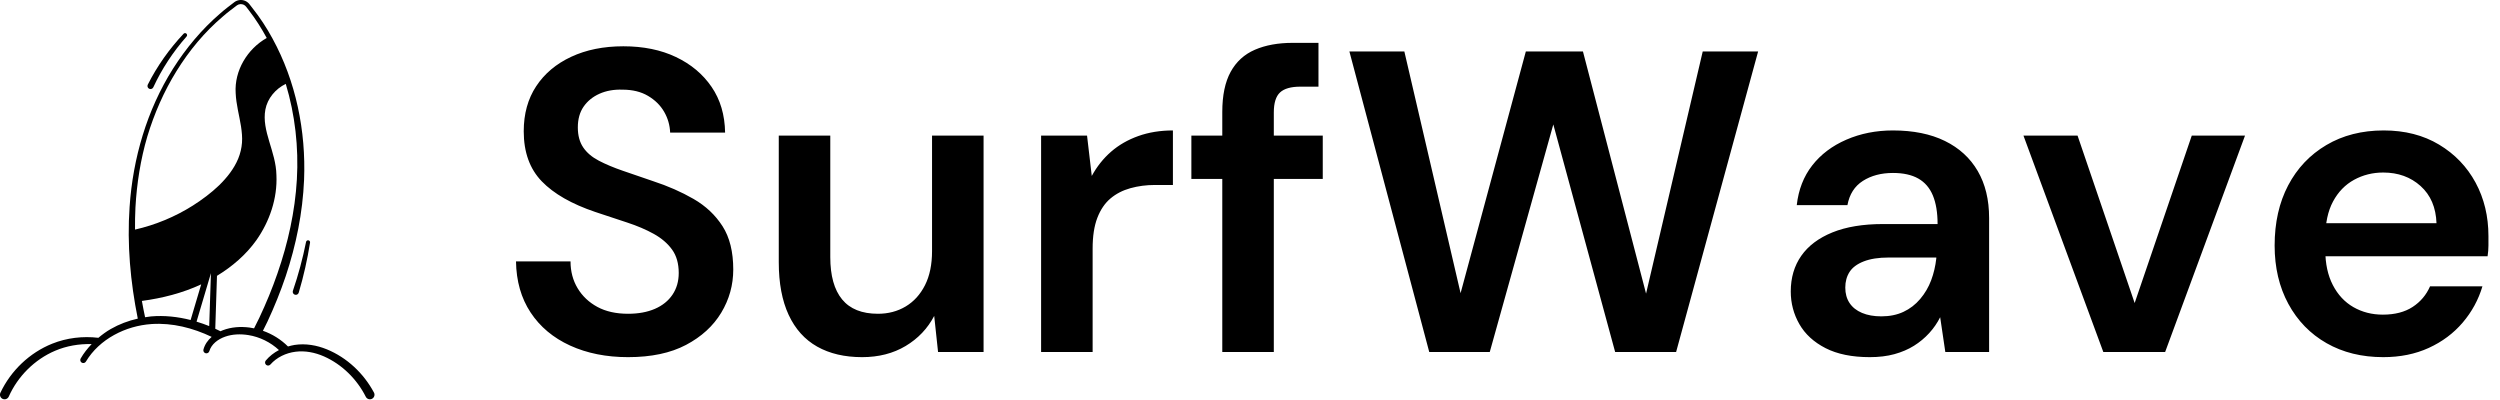 <svg baseProfile="full" height="28" version="1.1" viewBox="0 0 175 28" width="175" xmlns="http://www.w3.org/2000/svg" xmlns:ev="http://www.w3.org/2001/xml-events" xmlns:xlink="http://www.w3.org/1999/xlink"><defs /><g transform="translate(-1.494, -0.625)"><path d="M 28.699,83.121 C 24.976,82.68 21.137,83.125 17.629,84.531 C 12.215,86.703 7.723,90.988 5.215,96.289 C 5.211,96.297 5.207,96.309 5.203,96.313 C 4.957,96.871 5.207,97.52 5.762,97.77 C 6.317,98.016 6.969,97.766 7.219,97.211 C 9.371,92.367 13.41,88.32 18.328,86.227 C 21.07,85.055 24.086,84.547 27.086,84.629 C 26.086,85.68 25.175,86.817 24.453,88.086 C 24.258,88.43 24.371,88.872 24.711,89.075 C 25.058,89.282 25.504,89.168 25.711,88.821 C 27.316,86.129 29.722,83.957 32.476,82.442 C 35.23,80.922 38.332,80.032 41.461,79.821 C 46.414,79.493 51.347,80.746 55.856,82.895 C 54.946,83.692 54.215,84.7 53.887,85.93 C 53.785,86.309 54.004,86.707 54.387,86.817 C 54.774,86.93 55.18,86.711 55.293,86.325 C 55.789,84.649 57.356,83.454 59.094,82.848 C 60.844,82.231 62.789,82.172 64.664,82.469 C 67.399,82.907 69.981,84.196 71.988,86.059 C 70.789,86.688 69.703,87.532 68.824,88.578 C 68.574,88.883 68.606,89.34 68.906,89.598 C 69.211,89.864 69.672,89.828 69.938,89.524 C 71.449,87.805 73.664,86.75 75.953,86.461 C 78.246,86.164 80.617,86.633 82.77,87.575 C 87.098,89.485 90.688,93.043 92.805,97.254 C 92.808,97.262 92.816,97.274 92.82,97.282 C 93.109,97.817 93.777,98.02 94.312,97.731 C 94.848,97.442 95.051,96.774 94.762,96.239 C 92.293,91.641 88.312,87.879 83.477,85.887 C 81.063,84.902 78.367,84.422 75.719,84.832 C 75.191,84.914 74.672,85.055 74.156,85.203 C 72.457,83.508 70.387,82.222 68.145,81.437 C 68.512,80.707 68.883,79.984 69.231,79.246 C 70.887,75.691 72.363,72.051 73.617,68.328 C 76.106,60.883 77.68,53.105 78.012,45.246 C 78.48,33.539 76.066,21.641 70.43,11.355 C 69.035,8.781 67.426,6.324 65.602,4.035 L 64.93,3.167 C 64.691,2.843 64.305,2.527 63.902,2.355 C 63.082,1.992 62.082,2.085 61.348,2.621 C 60.188,3.511 59.008,4.378 57.918,5.355 C 53.477,9.164 49.699,13.707 46.574,18.636 C 40.328,28.538 36.969,40.105 36.183,51.749 C 35.554,60.718 36.374,69.722 38.148,78.519 C 35.882,79.031 33.687,79.851 31.671,81.011 C 30.617,81.609 29.636,82.339 28.699,83.121 L 28.699,83.121 M 41.32,77.992 C 40.843,78.035 40.371,78.121 39.898,78.191 C 39.617,76.891 39.363,75.59 39.129,74.281 C 44.011,73.625 48.843,72.406 53.348,70.308 L 50.812,78.855 C 47.73,78.07 44.515,77.715 41.32,77.992 L 41.32,77.992 M 55.269,80.312 C 54.277,79.91 53.261,79.562 52.234,79.25 L 55.683,67.625 L 55.269,80.312 M 73.624,22.25 C 75.858,29.649 76.726,37.465 76.284,45.16 C 75.843,52.832 74.159,60.398 71.64,67.656 C 70.39,71.289 68.921,74.852 67.276,78.332 C 66.878,79.18 66.448,80.016 66.023,80.852 C 65.659,80.778 65.292,80.707 64.925,80.66 C 62.808,80.391 60.581,80.52 58.523,81.313 C 58.339,81.383 58.159,81.465 57.976,81.551 C 57.562,81.344 57.144,81.141 56.722,80.95 L 57.132,68.262 C 60.78,66.043 64.069,63.234 66.573,59.726 C 69.749,55.211 71.647,49.683 71.382,44.109 C 71.28,38.449 67.78,33.535 68.733,28.402 C 69.23,25.738 71.167,23.434 73.624,22.25 L 73.624,22.25 M 37.483,57.18 C 37.471,55.399 37.495,53.618 37.588,51.837 C 37.913,46.102 38.807,40.388 40.428,34.872 C 42.088,29.372 44.413,24.063 47.436,19.173 C 50.459,14.29 54.159,9.802 58.549,6.091 C 59.623,5.137 60.783,4.29 61.924,3.419 C 62.369,3.098 62.994,3.036 63.502,3.262 C 63.76,3.384 63.959,3.532 64.151,3.79 L 64.803,4.645 C 66.405,6.719 67.811,8.942 69.057,11.247 C 64.412,13.86 61.272,19.083 61.612,24.446 C 61.729,27.196 62.479,29.797 62.893,32.43 C 63.084,33.739 63.233,35.063 63.127,36.372 C 63.026,37.68 62.717,38.961 62.217,40.18 C 61.217,42.606 59.526,44.723 57.643,46.563 C 55.733,48.403 53.569,50.004 51.334,51.43 C 47.072,54.118 42.377,56.067 37.482,57.18 L 37.483,57.18" fill="rgb(0,0,0)" transform="scale(0.292)" /><path d="M 41.871,23.062 C 43.906,18.66 46.621,14.55 49.844,10.886 C 50.016,10.691 50.004,10.39 49.812,10.21 C 49.617,10.027 49.309,10.034 49.125,10.23 C 45.719,13.855 42.801,17.952 40.547,22.425 C 40.543,22.433 40.539,22.44 40.535,22.448 C 40.367,22.815 40.527,23.253 40.895,23.425 C 41.266,23.589 41.703,23.429 41.871,23.061 L 41.871,23.062" fill="rgb(0,0,0)" transform="scale(0.292)" /><path d="M 75.32,71.879 C 75.203,72.27 75.425,72.68 75.816,72.793 C 76.207,72.91 76.617,72.688 76.73,72.297 C 77.906,68.359 78.8,64.348 79.445,60.305 C 79.484,60.047 79.316,59.801 79.062,59.75 C 78.8,59.696 78.543,59.867 78.488,60.133 C 77.687,64.11 76.644,68.028 75.332,71.848 C 75.328,71.86 75.324,71.872 75.32,71.879 L 75.32,71.879" fill="rgb(0,0,0)" transform="scale(0.292)" /><path d="M9.197 22Q6.913 22 5.139 21.189Q3.366 20.377 2.374 18.874Q1.383 17.372 1.352 15.298H5.169Q5.169 16.35 5.665 17.176Q6.161 18.003 7.048 18.484Q7.934 18.964 9.197 18.964Q10.279 18.964 11.075 18.619Q11.872 18.273 12.307 17.627Q12.743 16.981 12.743 16.109Q12.743 15.117 12.277 14.471Q11.811 13.825 11.0 13.374Q10.189 12.923 9.137 12.578Q8.085 12.232 6.913 11.842Q4.418 11 3.156 9.693Q1.893 8.385 1.893 6.191Q1.893 4.358 2.765 3.036Q3.637 1.713 5.214 0.977Q6.792 0.24 8.866 0.24Q10.97 0.24 12.548 0.992Q14.126 1.743 15.042 3.081Q15.959 4.418 15.989 6.281H12.142Q12.112 5.5 11.721 4.824Q11.331 4.148 10.594 3.712Q9.858 3.276 8.806 3.276Q7.904 3.246 7.198 3.561Q6.492 3.877 6.086 4.463Q5.68 5.049 5.68 5.921Q5.68 6.762 6.056 7.318Q6.432 7.874 7.153 8.25Q7.874 8.626 8.836 8.956Q9.798 9.287 10.94 9.678Q12.503 10.189 13.78 10.925Q15.057 11.661 15.809 12.833Q16.56 14.005 16.56 15.869Q16.56 17.492 15.719 18.889Q14.877 20.287 13.254 21.143Q11.631 22 9.197 22Z M25.577 22Q23.743 22 22.436 21.264Q21.128 20.527 20.437 19.04Q19.746 17.552 19.746 15.358V6.492H23.352V14.997Q23.352 16.951 24.179 17.958Q25.005 18.964 26.689 18.964Q27.77 18.964 28.627 18.454Q29.484 17.943 29.98 16.966Q30.475 15.989 30.475 14.577V6.492H34.082V21.639H30.896L30.626 19.115Q29.934 20.437 28.627 21.219Q27.32 22 25.577 22Z M38.109 21.639V6.492H41.325L41.656 9.317Q42.197 8.325 43.008 7.619Q43.82 6.913 44.917 6.522Q46.014 6.131 47.336 6.131V9.948H46.074Q45.172 9.948 44.361 10.173Q43.549 10.399 42.963 10.895Q42.377 11.391 42.046 12.247Q41.716 13.104 41.716 14.396V21.639Z M50.792 21.639V4.839Q50.792 3.096 51.378 2.029Q51.964 0.962 53.077 0.481Q54.189 0.0 55.721 0.0H57.525V3.066H56.262Q55.27 3.066 54.835 3.471Q54.399 3.877 54.399 4.869V21.639ZM48.628 9.527V6.492H57.825V9.527Z M65.279 21.639 59.689 0.601H63.536L67.473 17.522L72.041 0.601H76.038L80.456 17.552L84.423 0.601H88.301L82.56 21.639H78.292L73.964 5.71L69.516 21.639Z M96.115 22Q94.251 22 93.019 21.369Q91.787 20.738 91.186 19.686Q90.585 18.634 90.585 17.402Q90.585 15.959 91.321 14.907Q92.057 13.855 93.5 13.269Q94.943 12.683 97.046 12.683H100.863Q100.863 11.481 100.533 10.684Q100.202 9.888 99.511 9.497Q98.82 9.107 97.738 9.107Q96.505 9.107 95.634 9.663Q94.762 10.219 94.552 11.361H91.005Q91.186 9.738 92.087 8.581Q92.989 7.423 94.477 6.777Q95.964 6.131 97.738 6.131Q99.872 6.131 101.374 6.867Q102.877 7.604 103.673 8.971Q104.47 10.339 104.47 12.262V21.639H101.404L101.044 19.205Q100.743 19.806 100.277 20.317Q99.811 20.828 99.21 21.204Q98.609 21.579 97.843 21.79Q97.077 22 96.115 22ZM96.926 19.145Q97.798 19.145 98.474 18.829Q99.15 18.514 99.646 17.928Q100.142 17.342 100.413 16.62Q100.683 15.899 100.773 15.087V15.027H97.437Q96.385 15.027 95.694 15.298Q95.003 15.568 94.702 16.034Q94.402 16.5 94.402 17.131Q94.402 17.762 94.702 18.213Q95.003 18.664 95.574 18.904Q96.145 19.145 96.926 19.145Z M112.464 21.639 106.874 6.492H110.661L114.658 18.213L118.656 6.492H122.383L116.792 21.639Z M132.06 22Q129.806 22 128.093 21.023Q126.38 20.046 125.418 18.273Q124.456 16.5 124.456 14.186Q124.456 11.781 125.403 9.978Q126.35 8.175 128.078 7.153Q129.806 6.131 132.09 6.131Q134.314 6.131 135.967 7.123Q137.62 8.115 138.522 9.783Q139.423 11.451 139.423 13.525Q139.423 13.825 139.423 14.186Q139.423 14.546 139.363 14.937H127.041V12.623H135.787Q135.727 10.97 134.675 10.023Q133.623 9.077 132.06 9.077Q130.948 9.077 130.016 9.587Q129.085 10.098 128.544 11.105Q128.003 12.112 128.003 13.645V14.516Q128.003 15.929 128.529 16.951Q129.055 17.973 129.971 18.499Q130.888 19.025 132.03 19.025Q133.292 19.025 134.119 18.484Q134.945 17.943 135.336 17.041H139.003Q138.582 18.454 137.62 19.581Q136.658 20.708 135.246 21.354Q133.833 22 132.06 22Z " fill="rgb(0,0,0)" transform="translate(36.262, 3.625)" /></g></svg>